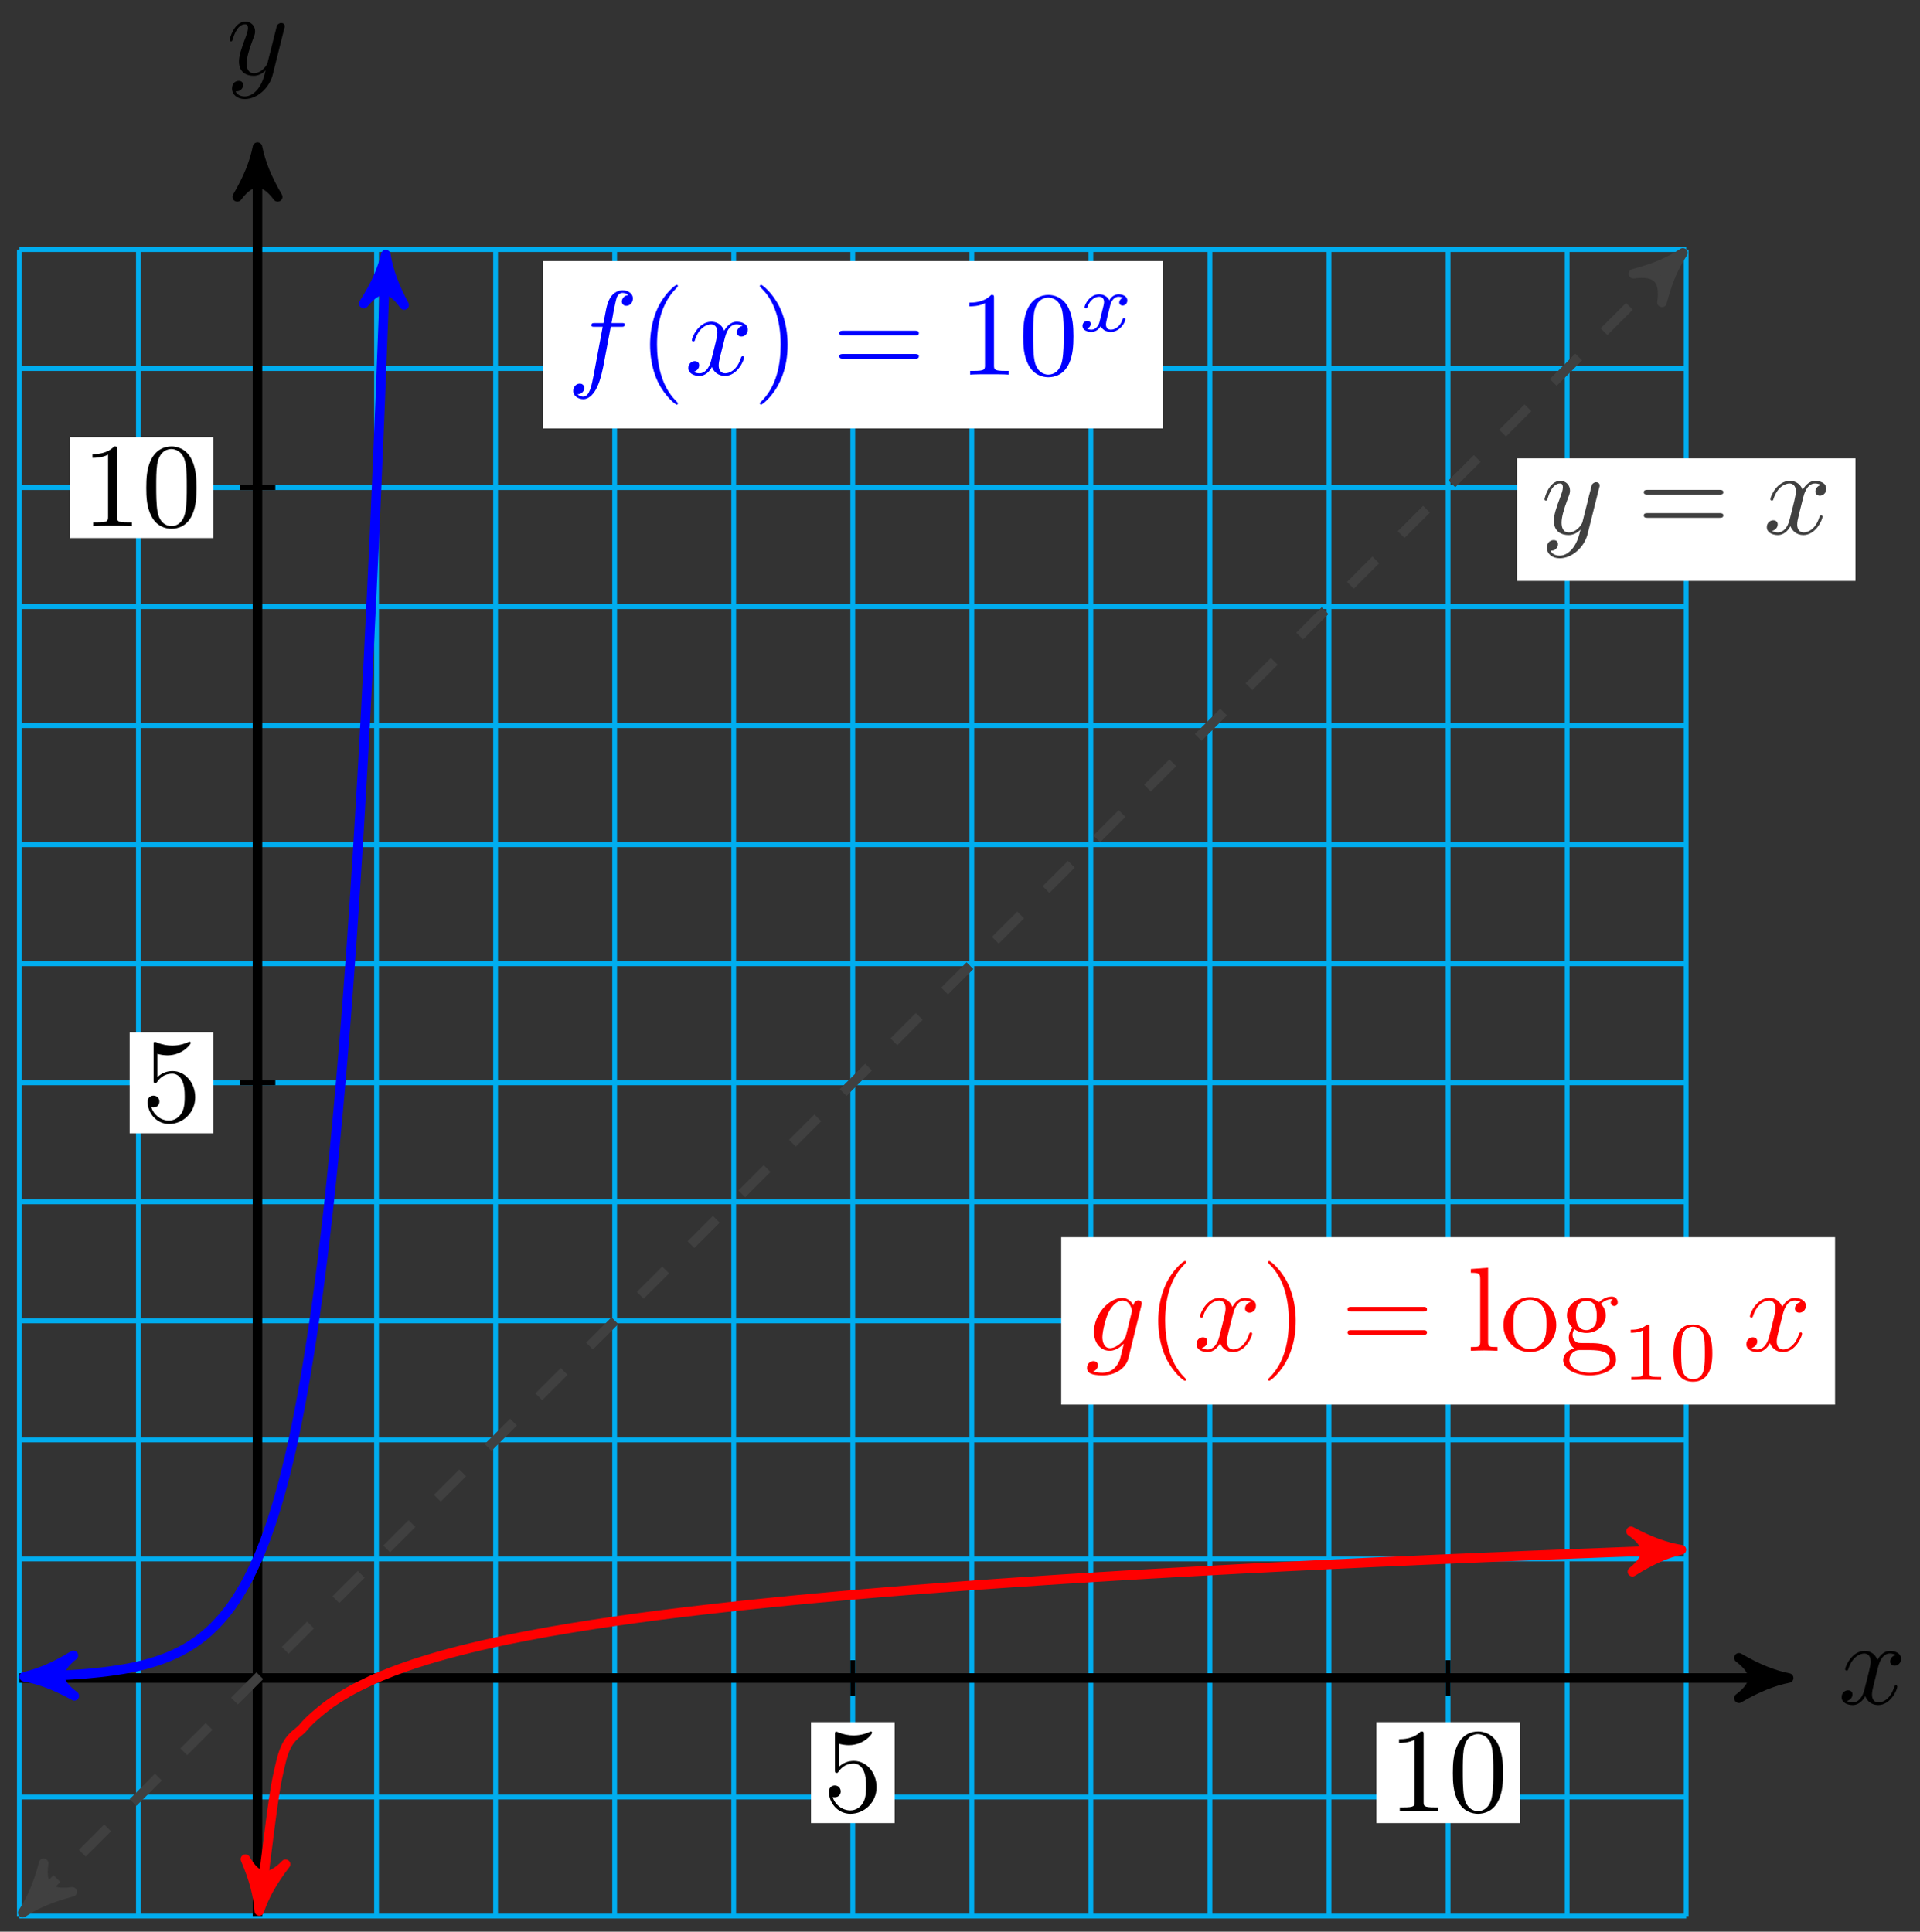 <?xml version="1.0" encoding="UTF-8"?>
<svg xmlns="http://www.w3.org/2000/svg" xmlns:xlink="http://www.w3.org/1999/xlink" width="160pt" height="161pt" viewBox="0 0 160 161" version="1.1">
<rect x="0" y="0" width="160" height="161" fill="#333333" stroke="none"/>
<defs>
<g>
<symbol overflow="visible" id="glyph0-0">
<path style="stroke:none;" d=""/>
</symbol>
<symbol overflow="visible" id="glyph0-1">
<path style="stroke:none;" d="M 3.328 -3.016 C 3.391 -3.266 3.625 -4.188 4.312 -4.188 C 4.359 -4.188 4.609 -4.188 4.812 -4.062 C 4.531 -4 4.344 -3.766 4.344 -3.516 C 4.344 -3.359 4.453 -3.172 4.719 -3.172 C 4.938 -3.172 5.25 -3.344 5.25 -3.75 C 5.25 -4.266 4.672 -4.406 4.328 -4.406 C 3.75 -4.406 3.406 -3.875 3.281 -3.656 C 3.031 -4.312 2.5 -4.406 2.203 -4.406 C 1.172 -4.406 0.594 -3.125 0.594 -2.875 C 0.594 -2.766 0.703 -2.766 0.719 -2.766 C 0.797 -2.766 0.828 -2.797 0.844 -2.875 C 1.188 -3.938 1.844 -4.188 2.188 -4.188 C 2.375 -4.188 2.719 -4.094 2.719 -3.516 C 2.719 -3.203 2.547 -2.547 2.188 -1.141 C 2.031 -0.531 1.672 -0.109 1.234 -0.109 C 1.172 -0.109 0.953 -0.109 0.734 -0.234 C 0.984 -0.297 1.203 -0.5 1.203 -0.781 C 1.203 -1.047 0.984 -1.125 0.844 -1.125 C 0.531 -1.125 0.297 -0.875 0.297 -0.547 C 0.297 -0.094 0.781 0.109 1.219 0.109 C 1.891 0.109 2.25 -0.594 2.266 -0.641 C 2.391 -0.281 2.75 0.109 3.344 0.109 C 4.375 0.109 4.938 -1.172 4.938 -1.422 C 4.938 -1.531 4.859 -1.531 4.828 -1.531 C 4.734 -1.531 4.719 -1.484 4.688 -1.422 C 4.359 -0.344 3.688 -0.109 3.375 -0.109 C 2.984 -0.109 2.828 -0.422 2.828 -0.766 C 2.828 -0.984 2.875 -1.203 2.984 -1.641 Z M 3.328 -3.016 "/>
</symbol>
<symbol overflow="visible" id="glyph0-2">
<path style="stroke:none;" d="M 4.844 -3.797 C 4.891 -3.938 4.891 -3.953 4.891 -4.031 C 4.891 -4.203 4.75 -4.297 4.594 -4.297 C 4.5 -4.297 4.344 -4.234 4.25 -4.094 C 4.234 -4.031 4.141 -3.734 4.109 -3.547 C 4.031 -3.297 3.969 -3.016 3.906 -2.75 L 3.453 -0.953 C 3.422 -0.812 2.984 -0.109 2.328 -0.109 C 1.828 -0.109 1.719 -0.547 1.719 -0.922 C 1.719 -1.375 1.891 -2 2.219 -2.875 C 2.375 -3.281 2.422 -3.391 2.422 -3.594 C 2.422 -4.031 2.109 -4.406 1.609 -4.406 C 0.656 -4.406 0.297 -2.953 0.297 -2.875 C 0.297 -2.766 0.391 -2.766 0.406 -2.766 C 0.516 -2.766 0.516 -2.797 0.562 -2.953 C 0.844 -3.891 1.234 -4.188 1.578 -4.188 C 1.656 -4.188 1.828 -4.188 1.828 -3.875 C 1.828 -3.625 1.719 -3.359 1.656 -3.172 C 1.25 -2.109 1.078 -1.547 1.078 -1.078 C 1.078 -0.188 1.703 0.109 2.297 0.109 C 2.688 0.109 3.016 -0.062 3.297 -0.344 C 3.172 0.172 3.047 0.672 2.656 1.203 C 2.391 1.531 2.016 1.828 1.562 1.828 C 1.422 1.828 0.969 1.797 0.797 1.406 C 0.953 1.406 1.094 1.406 1.219 1.281 C 1.328 1.203 1.422 1.062 1.422 0.875 C 1.422 0.562 1.156 0.531 1.062 0.531 C 0.828 0.531 0.5 0.688 0.5 1.172 C 0.5 1.672 0.938 2.047 1.562 2.047 C 2.578 2.047 3.609 1.141 3.891 0.016 Z M 4.844 -3.797 "/>
</symbol>
<symbol overflow="visible" id="glyph0-3">
<path style="stroke:none;" d="M 4.688 -3.766 C 4.703 -3.812 4.719 -3.875 4.719 -3.938 C 4.719 -4.109 4.609 -4.203 4.438 -4.203 C 4.344 -4.203 4.062 -4.141 4.031 -3.781 C 3.844 -4.141 3.5 -4.406 3.094 -4.406 C 1.969 -4.406 0.734 -3.016 0.734 -1.578 C 0.734 -0.594 1.328 0 2.047 0 C 2.641 0 3.109 -0.469 3.203 -0.578 L 3.219 -0.562 C 3.016 0.312 2.891 0.734 2.891 0.75 C 2.844 0.844 2.516 1.828 1.453 1.828 C 1.266 1.828 0.938 1.812 0.656 1.719 C 0.953 1.641 1.062 1.375 1.062 1.203 C 1.062 1.047 0.953 0.859 0.688 0.859 C 0.469 0.859 0.156 1.031 0.156 1.438 C 0.156 1.844 0.516 2.047 1.469 2.047 C 2.719 2.047 3.438 1.266 3.594 0.672 Z M 3.406 -1.281 C 3.344 -1.016 3.109 -0.766 2.891 -0.578 C 2.688 -0.406 2.375 -0.219 2.078 -0.219 C 1.578 -0.219 1.438 -0.734 1.438 -1.141 C 1.438 -1.609 1.719 -2.797 2 -3.297 C 2.266 -3.781 2.688 -4.188 3.109 -4.188 C 3.766 -4.188 3.906 -3.375 3.906 -3.328 C 3.906 -3.281 3.891 -3.219 3.875 -3.188 Z M 3.406 -1.281 "/>
</symbol>
<symbol overflow="visible" id="glyph0-4">
<path style="stroke:none;" d="M 3.656 -3.984 L 4.516 -3.984 C 4.719 -3.984 4.812 -3.984 4.812 -4.188 C 4.812 -4.297 4.719 -4.297 4.547 -4.297 L 3.719 -4.297 L 3.922 -5.438 C 3.969 -5.641 4.109 -6.344 4.172 -6.469 C 4.25 -6.656 4.422 -6.812 4.641 -6.812 C 4.672 -6.812 4.938 -6.812 5.125 -6.625 C 4.688 -6.594 4.578 -6.234 4.578 -6.094 C 4.578 -5.859 4.766 -5.734 4.953 -5.734 C 5.219 -5.734 5.5 -5.969 5.5 -6.344 C 5.5 -6.797 5.047 -7.031 4.641 -7.031 C 4.297 -7.031 3.672 -6.844 3.375 -5.859 C 3.312 -5.656 3.281 -5.547 3.047 -4.297 L 2.359 -4.297 C 2.156 -4.297 2.047 -4.297 2.047 -4.109 C 2.047 -3.984 2.141 -3.984 2.328 -3.984 L 2.984 -3.984 L 2.25 -0.047 C 2.062 0.922 1.891 1.828 1.375 1.828 C 1.328 1.828 1.094 1.828 0.891 1.641 C 1.359 1.609 1.453 1.25 1.453 1.109 C 1.453 0.875 1.266 0.75 1.078 0.75 C 0.812 0.75 0.531 0.984 0.531 1.359 C 0.531 1.797 0.969 2.047 1.375 2.047 C 1.922 2.047 2.328 1.453 2.5 1.078 C 2.828 0.453 3.047 -0.75 3.062 -0.828 Z M 3.656 -3.984 "/>
</symbol>
<symbol overflow="visible" id="glyph1-0">
<path style="stroke:none;" d=""/>
</symbol>
<symbol overflow="visible" id="glyph1-1">
<path style="stroke:none;" d="M 4.469 -2 C 4.469 -3.188 3.656 -4.188 2.578 -4.188 C 2.109 -4.188 1.672 -4.031 1.312 -3.672 L 1.312 -5.625 C 1.516 -5.562 1.844 -5.5 2.156 -5.5 C 3.391 -5.5 4.094 -6.406 4.094 -6.531 C 4.094 -6.594 4.062 -6.641 3.984 -6.641 C 3.984 -6.641 3.953 -6.641 3.906 -6.609 C 3.703 -6.516 3.219 -6.312 2.547 -6.312 C 2.156 -6.312 1.688 -6.391 1.219 -6.594 C 1.141 -6.625 1.125 -6.625 1.109 -6.625 C 1 -6.625 1 -6.547 1 -6.391 L 1 -3.438 C 1 -3.266 1 -3.188 1.141 -3.188 C 1.219 -3.188 1.234 -3.203 1.281 -3.266 C 1.391 -3.422 1.75 -3.969 2.562 -3.969 C 3.078 -3.969 3.328 -3.516 3.406 -3.328 C 3.562 -2.953 3.594 -2.578 3.594 -2.078 C 3.594 -1.719 3.594 -1.125 3.344 -0.703 C 3.109 -0.312 2.734 -0.062 2.281 -0.062 C 1.562 -0.062 0.984 -0.594 0.812 -1.172 C 0.844 -1.172 0.875 -1.156 0.984 -1.156 C 1.312 -1.156 1.484 -1.406 1.484 -1.641 C 1.484 -1.891 1.312 -2.141 0.984 -2.141 C 0.844 -2.141 0.5 -2.062 0.5 -1.609 C 0.5 -0.75 1.188 0.219 2.297 0.219 C 3.453 0.219 4.469 -0.734 4.469 -2 Z M 4.469 -2 "/>
</symbol>
<symbol overflow="visible" id="glyph1-2">
<path style="stroke:none;" d="M 2.938 -6.375 C 2.938 -6.625 2.938 -6.641 2.703 -6.641 C 2.078 -6 1.203 -6 0.891 -6 L 0.891 -5.688 C 1.094 -5.688 1.672 -5.688 2.188 -5.953 L 2.188 -0.781 C 2.188 -0.422 2.156 -0.312 1.266 -0.312 L 0.953 -0.312 L 0.953 0 C 1.297 -0.031 2.156 -0.031 2.562 -0.031 C 2.953 -0.031 3.828 -0.031 4.172 0 L 4.172 -0.312 L 3.859 -0.312 C 2.953 -0.312 2.938 -0.422 2.938 -0.781 Z M 2.938 -6.375 "/>
</symbol>
<symbol overflow="visible" id="glyph1-3">
<path style="stroke:none;" d="M 4.578 -3.188 C 4.578 -3.984 4.531 -4.781 4.188 -5.516 C 3.734 -6.484 2.906 -6.641 2.5 -6.641 C 1.891 -6.641 1.172 -6.375 0.75 -5.453 C 0.438 -4.766 0.391 -3.984 0.391 -3.188 C 0.391 -2.438 0.422 -1.547 0.844 -0.781 C 1.266 0.016 2 0.219 2.484 0.219 C 3.016 0.219 3.781 0.016 4.219 -0.938 C 4.531 -1.625 4.578 -2.406 4.578 -3.188 Z M 2.484 0 C 2.094 0 1.5 -0.25 1.328 -1.203 C 1.219 -1.797 1.219 -2.719 1.219 -3.312 C 1.219 -3.953 1.219 -4.609 1.297 -5.141 C 1.484 -6.328 2.234 -6.422 2.484 -6.422 C 2.812 -6.422 3.469 -6.234 3.656 -5.25 C 3.766 -4.688 3.766 -3.938 3.766 -3.312 C 3.766 -2.562 3.766 -1.891 3.656 -1.25 C 3.5 -0.297 2.938 0 2.484 0 Z M 2.484 0 "/>
</symbol>
<symbol overflow="visible" id="glyph1-4">
<path style="stroke:none;" d="M 6.844 -3.266 C 7 -3.266 7.188 -3.266 7.188 -3.453 C 7.188 -3.656 7 -3.656 6.859 -3.656 L 0.891 -3.656 C 0.75 -3.656 0.562 -3.656 0.562 -3.453 C 0.562 -3.266 0.75 -3.266 0.891 -3.266 Z M 6.859 -1.328 C 7 -1.328 7.188 -1.328 7.188 -1.531 C 7.188 -1.719 7 -1.719 6.844 -1.719 L 0.891 -1.719 C 0.75 -1.719 0.562 -1.719 0.562 -1.531 C 0.562 -1.328 0.75 -1.328 0.891 -1.328 Z M 6.859 -1.328 "/>
</symbol>
<symbol overflow="visible" id="glyph1-5">
<path style="stroke:none;" d="M 3.297 2.391 C 3.297 2.359 3.297 2.344 3.125 2.172 C 1.891 0.922 1.562 -0.969 1.562 -2.5 C 1.562 -4.234 1.938 -5.969 3.172 -7.203 C 3.297 -7.328 3.297 -7.344 3.297 -7.375 C 3.297 -7.453 3.266 -7.484 3.203 -7.484 C 3.094 -7.484 2.203 -6.797 1.609 -5.531 C 1.109 -4.438 0.984 -3.328 0.984 -2.5 C 0.984 -1.719 1.094 -0.516 1.641 0.625 C 2.25 1.844 3.094 2.5 3.203 2.5 C 3.266 2.5 3.297 2.469 3.297 2.391 Z M 3.297 2.391 "/>
</symbol>
<symbol overflow="visible" id="glyph1-6">
<path style="stroke:none;" d="M 2.875 -2.5 C 2.875 -3.266 2.766 -4.469 2.219 -5.609 C 1.625 -6.828 0.766 -7.484 0.672 -7.484 C 0.609 -7.484 0.562 -7.438 0.562 -7.375 C 0.562 -7.344 0.562 -7.328 0.75 -7.141 C 1.734 -6.156 2.297 -4.578 2.297 -2.5 C 2.297 -0.781 1.938 0.969 0.703 2.219 C 0.562 2.344 0.562 2.359 0.562 2.391 C 0.562 2.453 0.609 2.5 0.672 2.5 C 0.766 2.5 1.672 1.812 2.25 0.547 C 2.766 -0.547 2.875 -1.656 2.875 -2.5 Z M 2.875 -2.5 "/>
</symbol>
<symbol overflow="visible" id="glyph1-7">
<path style="stroke:none;" d="M 1.766 -6.922 L 0.328 -6.812 L 0.328 -6.5 C 1.031 -6.5 1.109 -6.438 1.109 -5.938 L 1.109 -0.75 C 1.109 -0.312 1 -0.312 0.328 -0.312 L 0.328 0 C 0.656 -0.016 1.188 -0.031 1.438 -0.031 C 1.688 -0.031 2.172 -0.016 2.547 0 L 2.547 -0.312 C 1.875 -0.312 1.766 -0.312 1.766 -0.75 Z M 1.766 -6.922 "/>
</symbol>
<symbol overflow="visible" id="glyph1-8">
<path style="stroke:none;" d="M 4.688 -2.141 C 4.688 -3.406 3.703 -4.469 2.5 -4.469 C 1.25 -4.469 0.281 -3.375 0.281 -2.141 C 0.281 -0.844 1.312 0.109 2.484 0.109 C 3.688 0.109 4.688 -0.875 4.688 -2.141 Z M 2.5 -0.141 C 2.062 -0.141 1.625 -0.344 1.359 -0.812 C 1.109 -1.25 1.109 -1.859 1.109 -2.219 C 1.109 -2.609 1.109 -3.141 1.344 -3.578 C 1.609 -4.031 2.078 -4.25 2.484 -4.25 C 2.922 -4.25 3.344 -4.031 3.609 -3.594 C 3.875 -3.172 3.875 -2.594 3.875 -2.219 C 3.875 -1.859 3.875 -1.312 3.656 -0.875 C 3.422 -0.422 2.984 -0.141 2.5 -0.141 Z M 2.5 -0.141 "/>
</symbol>
<symbol overflow="visible" id="glyph1-9">
<path style="stroke:none;" d="M 2.219 -1.719 C 1.344 -1.719 1.344 -2.719 1.344 -2.938 C 1.344 -3.203 1.359 -3.531 1.5 -3.781 C 1.578 -3.891 1.812 -4.172 2.219 -4.172 C 3.078 -4.172 3.078 -3.188 3.078 -2.953 C 3.078 -2.688 3.078 -2.359 2.922 -2.109 C 2.844 -2 2.609 -1.719 2.219 -1.719 Z M 1.062 -1.328 C 1.062 -1.359 1.062 -1.594 1.219 -1.797 C 1.609 -1.516 2.031 -1.484 2.219 -1.484 C 3.141 -1.484 3.828 -2.172 3.828 -2.938 C 3.828 -3.312 3.672 -3.672 3.422 -3.906 C 3.781 -4.25 4.141 -4.297 4.312 -4.297 C 4.344 -4.297 4.391 -4.297 4.422 -4.281 C 4.312 -4.25 4.25 -4.141 4.25 -4.016 C 4.25 -3.844 4.391 -3.734 4.547 -3.734 C 4.641 -3.734 4.828 -3.797 4.828 -4.031 C 4.828 -4.203 4.719 -4.516 4.328 -4.516 C 4.125 -4.516 3.688 -4.453 3.266 -4.047 C 2.844 -4.375 2.438 -4.406 2.219 -4.406 C 1.281 -4.406 0.594 -3.719 0.594 -2.953 C 0.594 -2.516 0.812 -2.141 1.062 -1.922 C 0.938 -1.781 0.75 -1.453 0.75 -1.094 C 0.75 -0.781 0.891 -0.406 1.203 -0.203 C 0.594 -0.047 0.281 0.391 0.281 0.781 C 0.281 1.5 1.266 2.047 2.484 2.047 C 3.656 2.047 4.688 1.547 4.688 0.766 C 4.688 0.422 4.562 -0.094 4.047 -0.375 C 3.516 -0.641 2.938 -0.641 2.328 -0.641 C 2.078 -0.641 1.656 -0.641 1.578 -0.656 C 1.266 -0.703 1.062 -1 1.062 -1.328 Z M 2.5 1.828 C 1.484 1.828 0.797 1.312 0.797 0.781 C 0.797 0.328 1.172 -0.047 1.609 -0.062 L 2.203 -0.062 C 3.062 -0.062 4.172 -0.062 4.172 0.781 C 4.172 1.328 3.469 1.828 2.5 1.828 Z M 2.5 1.828 "/>
</symbol>
<symbol overflow="visible" id="glyph2-0">
<path style="stroke:none;" d=""/>
</symbol>
<symbol overflow="visible" id="glyph2-1">
<path style="stroke:none;" d="M 2.328 -4.438 C 2.328 -4.625 2.328 -4.625 2.125 -4.625 C 1.672 -4.188 1.047 -4.188 0.766 -4.188 L 0.766 -3.938 C 0.922 -3.938 1.391 -3.938 1.766 -4.125 L 1.766 -0.578 C 1.766 -0.344 1.766 -0.25 1.078 -0.25 L 0.812 -0.25 L 0.812 0 C 0.938 0 1.797 -0.031 2.047 -0.031 C 2.266 -0.031 3.141 0 3.297 0 L 3.297 -0.25 L 3.031 -0.25 C 2.328 -0.25 2.328 -0.344 2.328 -0.578 Z M 2.328 -4.438 "/>
</symbol>
<symbol overflow="visible" id="glyph2-2">
<path style="stroke:none;" d="M 3.594 -2.219 C 3.594 -2.984 3.5 -3.547 3.188 -4.031 C 2.969 -4.344 2.531 -4.625 1.984 -4.625 C 0.359 -4.625 0.359 -2.719 0.359 -2.219 C 0.359 -1.719 0.359 0.141 1.984 0.141 C 3.594 0.141 3.594 -1.719 3.594 -2.219 Z M 1.984 -0.062 C 1.656 -0.062 1.234 -0.25 1.094 -0.812 C 1 -1.219 1 -1.797 1 -2.312 C 1 -2.828 1 -3.359 1.094 -3.734 C 1.25 -4.281 1.688 -4.438 1.984 -4.438 C 2.359 -4.438 2.719 -4.203 2.844 -3.797 C 2.953 -3.422 2.969 -2.922 2.969 -2.312 C 2.969 -1.797 2.969 -1.281 2.875 -0.844 C 2.734 -0.203 2.266 -0.062 1.984 -0.062 Z M 1.984 -0.062 "/>
</symbol>
<symbol overflow="visible" id="glyph3-0">
<path style="stroke:none;" d=""/>
</symbol>
<symbol overflow="visible" id="glyph3-1">
<path style="stroke:none;" d="M 1.734 -0.734 C 1.672 -0.5 1.438 -0.125 1.078 -0.125 C 1.062 -0.125 0.844 -0.125 0.703 -0.219 C 0.984 -0.312 1.016 -0.562 1.016 -0.609 C 1.016 -0.766 0.891 -0.859 0.734 -0.859 C 0.531 -0.859 0.328 -0.703 0.328 -0.438 C 0.328 -0.094 0.719 0.062 1.062 0.062 C 1.391 0.062 1.672 -0.125 1.844 -0.422 C 2.016 -0.062 2.391 0.062 2.672 0.062 C 3.484 0.062 3.906 -0.797 3.906 -1 C 3.906 -1.094 3.812 -1.094 3.797 -1.094 C 3.688 -1.094 3.688 -1.047 3.656 -0.969 C 3.516 -0.484 3.094 -0.125 2.703 -0.125 C 2.422 -0.125 2.281 -0.312 2.281 -0.578 C 2.281 -0.766 2.453 -1.391 2.641 -2.172 C 2.781 -2.703 3.094 -2.875 3.328 -2.875 C 3.344 -2.875 3.547 -2.875 3.703 -2.781 C 3.484 -2.719 3.391 -2.516 3.391 -2.391 C 3.391 -2.25 3.516 -2.141 3.672 -2.141 C 3.828 -2.141 4.062 -2.266 4.062 -2.562 C 4.062 -2.953 3.609 -3.078 3.344 -3.078 C 2.984 -3.078 2.703 -2.844 2.562 -2.578 C 2.438 -2.859 2.109 -3.078 1.719 -3.078 C 0.938 -3.078 0.5 -2.219 0.5 -2 C 0.5 -1.922 0.594 -1.922 0.609 -1.922 C 0.703 -1.922 0.703 -1.938 0.75 -2.031 C 0.922 -2.578 1.359 -2.875 1.703 -2.875 C 1.938 -2.875 2.125 -2.75 2.125 -2.422 C 2.125 -2.281 2.031 -1.938 1.969 -1.688 Z M 1.734 -0.734 "/>
</symbol>
</g>
</defs>
<g id="surface1">
<path style="fill:none;stroke-width:0.399;stroke-linecap:butt;stroke-linejoin:miter;stroke:rgb(0%,67.839%,93.729%);stroke-opacity:1;stroke-miterlimit:10;" d="M -19.843 -19.842 L 119.06 -19.842 M -19.843 -9.92 L 119.06 -9.92 M -19.843 0.001 L 119.06 0.001 M -19.843 9.923 L 119.06 9.923 M -19.843 19.844 L 119.06 19.844 M -19.843 29.766 L 119.06 29.766 M -19.843 39.688 L 119.06 39.688 M -19.843 49.609 L 119.06 49.609 M -19.843 59.531 L 119.06 59.531 M -19.843 69.452 L 119.06 69.452 M -19.843 79.374 L 119.06 79.374 M -19.843 89.296 L 119.06 89.296 M -19.843 99.217 L 119.06 99.217 M -19.843 109.139 L 119.06 109.139 M -19.843 119.056 L 119.06 119.056 M -19.843 -19.842 L -19.843 119.06 M -9.922 -19.842 L -9.922 119.06 M -0 -19.842 L -0 119.06 M 9.921 -19.842 L 9.921 119.06 M 19.842 -19.842 L 19.842 119.06 M 29.764 -19.842 L 29.764 119.06 M 39.685 -19.842 L 39.685 119.06 M 49.607 -19.842 L 49.607 119.06 M 59.528 -19.842 L 59.528 119.06 M 69.449 -19.842 L 69.449 119.06 M 79.371 -19.842 L 79.371 119.06 M 89.292 -19.842 L 89.292 119.06 M 99.217 -19.842 L 99.217 119.06 M 109.139 -19.842 L 109.139 119.06 M 119.056 -19.842 L 119.056 119.06 " transform="matrix(1,0,0,-1,21.457,139.857)"/>
<path style="fill:none;stroke-width:0.797;stroke-linecap:butt;stroke-linejoin:miter;stroke:rgb(0%,0%,0%);stroke-opacity:1;stroke-miterlimit:10;" d="M -19.843 0.001 L 126.552 0.001 " transform="matrix(1,0,0,-1,21.457,139.857)"/>
<path style="fill-rule:nonzero;fill:rgb(0%,0%,0%);fill-opacity:1;stroke-width:0.797;stroke-linecap:butt;stroke-linejoin:round;stroke:rgb(0%,0%,0%);stroke-opacity:1;stroke-miterlimit:10;" d="M 1.038 0.001 C -0.259 0.259 -1.556 0.779 -3.107 1.685 C -1.556 0.517 -1.556 -0.518 -3.107 -1.682 C -1.556 -0.776 -0.259 -0.26 1.038 0.001 Z M 1.038 0.001 " transform="matrix(1,0,0,-1,148.017,139.857)"/>
<g style="fill:rgb(0%,0%,0%);fill-opacity:1;">
  <use xlink:href="#glyph0-1" x="153.171" y="142.002"/>
</g>
<path style="fill:none;stroke-width:0.797;stroke-linecap:butt;stroke-linejoin:miter;stroke:rgb(0%,0%,0%);stroke-opacity:1;stroke-miterlimit:10;" d="M -0 -19.842 L -0 126.552 " transform="matrix(1,0,0,-1,21.457,139.857)"/>
<path style="fill-rule:nonzero;fill:rgb(0%,0%,0%);fill-opacity:1;stroke-width:0.797;stroke-linecap:butt;stroke-linejoin:round;stroke:rgb(0%,0%,0%);stroke-opacity:1;stroke-miterlimit:10;" d="M 1.038 0 C -0.259 0.258 -1.556 0.778 -3.107 1.684 C -1.556 0.52 -1.556 -0.519 -3.107 -1.683 C -1.556 -0.777 -0.259 -0.258 1.038 0 Z M 1.038 0 " transform="matrix(0,-1,-1,0,21.457,13.3)"/>
<g style="fill:rgb(0%,0%,0%);fill-opacity:1;">
  <use xlink:href="#glyph0-2" x="18.836" y="6.209"/>
</g>
<path style="fill:none;stroke-width:0.399;stroke-linecap:butt;stroke-linejoin:miter;stroke:rgb(0%,0%,0%);stroke-opacity:1;stroke-miterlimit:10;" d="M 49.607 1.49 L 49.607 -1.487 " transform="matrix(1,0,0,-1,21.457,139.857)"/>
<path style=" stroke:none;fill-rule:nonzero;fill:rgb(100%,100%,100%);fill-opacity:1;" d="M 67.582 151.949 L 74.555 151.949 L 74.555 143.535 L 67.582 143.535 Z M 67.582 151.949 "/>
<g style="fill:rgb(0%,0%,0%);fill-opacity:1;">
  <use xlink:href="#glyph1-1" x="68.577" y="150.954"/>
</g>
<path style="fill:none;stroke-width:0.399;stroke-linecap:butt;stroke-linejoin:miter;stroke:rgb(0%,0%,0%);stroke-opacity:1;stroke-miterlimit:10;" d="M 1.488 49.609 L -1.488 49.609 " transform="matrix(1,0,0,-1,21.457,139.857)"/>
<path style=" stroke:none;fill-rule:nonzero;fill:rgb(100%,100%,100%);fill-opacity:1;" d="M 10.805 94.453 L 17.777 94.453 L 17.777 86.039 L 10.805 86.039 Z M 10.805 94.453 "/>
<g style="fill:rgb(0%,0%,0%);fill-opacity:1;">
  <use xlink:href="#glyph1-1" x="11.799" y="93.457"/>
</g>
<path style="fill:none;stroke-width:0.399;stroke-linecap:butt;stroke-linejoin:miter;stroke:rgb(0%,0%,0%);stroke-opacity:1;stroke-miterlimit:10;" d="M 99.217 1.49 L 99.217 -1.487 " transform="matrix(1,0,0,-1,21.457,139.857)"/>
<path style=" stroke:none;fill-rule:nonzero;fill:rgb(100%,100%,100%);fill-opacity:1;" d="M 114.699 151.949 L 126.656 151.949 L 126.656 143.535 L 114.699 143.535 Z M 114.699 151.949 "/>
<g style="fill:rgb(0%,0%,0%);fill-opacity:1;">
  <use xlink:href="#glyph1-2" x="115.696" y="150.954"/>
  <use xlink:href="#glyph1-3" x="120.678" y="150.954"/>
</g>
<path style="fill:none;stroke-width:0.399;stroke-linecap:butt;stroke-linejoin:miter;stroke:rgb(0%,0%,0%);stroke-opacity:1;stroke-miterlimit:10;" d="M 1.488 99.217 L -1.488 99.217 " transform="matrix(1,0,0,-1,21.457,139.857)"/>
<path style=" stroke:none;fill-rule:nonzero;fill:rgb(100%,100%,100%);fill-opacity:1;" d="M 5.82 44.844 L 17.777 44.844 L 17.777 36.434 L 5.82 36.434 Z M 5.82 44.844 "/>
<g style="fill:rgb(0%,0%,0%);fill-opacity:1;">
  <use xlink:href="#glyph1-2" x="6.818" y="43.849"/>
  <use xlink:href="#glyph1-3" x="11.799" y="43.849"/>
</g>
<path style="fill:none;stroke-width:0.797;stroke-linecap:butt;stroke-linejoin:miter;stroke:rgb(25%,25%,25%);stroke-opacity:1;stroke-dasharray:2.989,2.989;stroke-miterlimit:10;" d="M -18.827 -18.83 L 118.045 118.045 " transform="matrix(1,0,0,-1,21.457,139.857)"/>
<path style="fill-rule:nonzero;fill:rgb(25%,25%,25%);fill-opacity:1;stroke-width:0.797;stroke-linecap:butt;stroke-linejoin:round;stroke:rgb(25%,25%,25%);stroke-opacity:1;stroke-miterlimit:10;" d="M 1.036 -0.001 C -0.257 0.259 -1.555 0.778 -3.107 1.684 C -1.555 0.518 -1.552 -0.517 -3.11 -1.683 C -1.552 -0.777 -0.259 -0.258 1.036 -0.001 Z M 1.036 -0.001 " transform="matrix(-0.707,0.707,0.707,0.707,2.628,158.686)"/>
<path style="fill-rule:nonzero;fill:rgb(25%,25%,25%);fill-opacity:1;stroke-width:0.797;stroke-linecap:butt;stroke-linejoin:round;stroke:rgb(25%,25%,25%);stroke-opacity:1;stroke-miterlimit:10;" d="M 1.034 0 C -0.259 0.26 -1.554 0.776 -3.11 1.685 C -1.554 0.517 -1.554 -0.516 -3.11 -1.685 C -1.554 -0.776 -0.259 -0.26 1.034 0 Z M 1.034 0 " transform="matrix(0.707,-0.707,-0.707,-0.707,139.507,21.809)"/>
<path style=" stroke:none;fill-rule:nonzero;fill:rgb(100%,100%,100%);fill-opacity:1;" d="M 126.418 48.414 L 154.625 48.414 L 154.625 38.203 L 126.418 38.203 Z M 126.418 48.414 "/>
<g style="fill:rgb(25%,25%,25%);fill-opacity:1;">
  <use xlink:href="#glyph0-2" x="128.412" y="44.484"/>
</g>
<g style="fill:rgb(25%,25%,25%);fill-opacity:1;">
  <use xlink:href="#glyph1-4" x="136.421" y="44.484"/>
</g>
<g style="fill:rgb(25%,25%,25%);fill-opacity:1;">
  <use xlink:href="#glyph0-1" x="146.938" y="44.484"/>
</g>
<path style="fill:none;stroke-width:0.797;stroke-linecap:butt;stroke-linejoin:miter;stroke:rgb(100%,0%,0%);stroke-opacity:1;stroke-miterlimit:10;" d="M 0.277 -18.389 C 1.441 -9.166 1.441 -9.166 1.957 -6.987 C 2.472 -4.807 3.3 -4.752 3.816 -4.116 C 4.332 -3.483 5.16 -2.815 5.675 -2.409 C 6.191 -1.999 7.019 -1.487 7.534 -1.186 C 8.05 -0.885 8.878 -0.475 9.394 -0.237 C 9.909 0.005 10.734 0.341 11.249 0.54 C 11.765 0.74 12.593 1.029 13.108 1.201 C 13.624 1.372 14.452 1.622 14.968 1.771 C 15.483 1.919 16.311 2.142 16.827 2.275 C 17.343 2.408 18.171 2.607 18.686 2.728 C 19.202 2.845 20.03 3.029 20.546 3.138 C 21.061 3.243 21.885 3.411 22.401 3.509 C 22.917 3.607 23.745 3.759 24.26 3.853 C 24.776 3.943 25.604 4.087 26.119 4.169 C 26.635 4.255 27.463 4.388 27.979 4.466 C 28.494 4.548 29.322 4.669 29.838 4.743 C 30.354 4.818 31.182 4.935 31.697 5.005 C 32.213 5.075 33.037 5.185 33.553 5.251 C 34.068 5.318 34.896 5.419 35.412 5.482 C 35.928 5.544 36.756 5.642 37.271 5.7 C 37.787 5.763 38.615 5.857 39.131 5.911 C 39.646 5.97 40.474 6.06 40.99 6.111 C 41.505 6.165 42.334 6.251 42.849 6.302 C 43.365 6.357 44.189 6.435 44.705 6.486 C 45.22 6.536 46.048 6.614 46.564 6.661 C 47.079 6.708 47.907 6.786 48.423 6.829 C 48.939 6.876 49.767 6.95 50.282 6.993 C 50.798 7.036 51.626 7.107 52.142 7.15 C 52.657 7.193 53.485 7.259 54.001 7.302 C 54.517 7.341 55.341 7.407 55.856 7.446 C 56.372 7.485 57.2 7.548 57.716 7.587 C 58.231 7.626 59.059 7.685 59.575 7.724 C 60.09 7.759 60.919 7.821 61.434 7.857 C 61.95 7.892 62.778 7.95 63.293 7.985 C 63.809 8.021 64.637 8.075 65.153 8.11 C 65.668 8.142 66.492 8.196 67.008 8.232 C 67.524 8.263 68.352 8.317 68.867 8.349 C 69.383 8.38 70.211 8.431 70.727 8.462 C 71.242 8.493 72.07 8.544 72.586 8.575 C 73.102 8.607 73.93 8.653 74.445 8.685 C 74.961 8.712 75.789 8.759 76.304 8.79 C 76.82 8.817 77.644 8.864 78.16 8.892 C 78.675 8.923 79.504 8.966 80.019 8.993 C 80.535 9.025 81.363 9.067 81.878 9.095 C 82.394 9.122 83.222 9.165 83.738 9.189 C 84.253 9.216 85.081 9.259 85.597 9.286 C 86.113 9.31 86.941 9.353 87.456 9.376 C 87.972 9.403 88.796 9.442 89.312 9.47 C 89.827 9.493 90.655 9.532 91.171 9.556 C 91.687 9.583 92.515 9.618 93.03 9.646 C 93.546 9.669 94.374 9.704 94.889 9.728 C 95.405 9.751 96.233 9.79 96.749 9.814 C 97.264 9.837 98.092 9.872 98.608 9.896 C 99.124 9.919 99.948 9.954 100.463 9.974 C 100.979 9.997 101.807 10.032 102.323 10.056 C 102.838 10.075 103.666 10.11 104.182 10.13 C 104.698 10.153 105.526 10.189 106.041 10.208 C 106.557 10.228 107.385 10.263 107.901 10.282 C 108.416 10.302 109.244 10.337 109.76 10.356 C 110.275 10.376 111.1 10.407 111.615 10.427 C 112.131 10.45 112.959 10.481 113.475 10.501 C 113.99 10.521 114.818 10.552 115.334 10.571 C 115.849 10.591 116.677 10.618 117.193 10.638 C 117.709 10.657 119.052 10.708 117.619 10.653 " transform="matrix(1,0,0,-1,21.457,139.857)"/>
<path style="fill-rule:nonzero;fill:rgb(100%,0%,0%);fill-opacity:1;stroke-width:0.797;stroke-linecap:butt;stroke-linejoin:round;stroke:rgb(100%,0%,0%);stroke-opacity:1;stroke-miterlimit:10;" d="M 1.035 -0.001 C -0.258 0.257 -1.556 0.779 -3.107 1.685 C -1.555 0.519 -1.554 -0.516 -3.108 -1.685 C -1.553 -0.776 -0.26 -0.259 1.035 -0.001 Z M 1.035 -0.001 " transform="matrix(-0.125,0.992,0.992,0.125,21.736,158.247)"/>
<path style="fill-rule:nonzero;fill:rgb(100%,0%,0%);fill-opacity:1;stroke-width:0.797;stroke-linecap:butt;stroke-linejoin:round;stroke:rgb(100%,0%,0%);stroke-opacity:1;stroke-miterlimit:10;" d="M 1.037 0 C -0.259 0.258 -1.554 0.778 -3.108 1.683 C -1.555 0.517 -1.554 -0.519 -3.109 -1.683 C -1.555 -0.777 -0.258 -0.258 1.037 0 Z M 1.037 0 " transform="matrix(0.999,-0.036,-0.036,-0.999,139.081,129.202)"/>
<path style="fill:none;stroke-width:0.797;stroke-linecap:butt;stroke-linejoin:miter;stroke:rgb(0%,0%,100%);stroke-opacity:1;stroke-miterlimit:10;" d="M -18.41 0.13 C -19.499 0.107 -19.499 0.107 -19.367 0.111 C -19.234 0.115 -19.023 0.119 -18.89 0.122 C -18.757 0.126 -18.542 0.134 -18.41 0.138 C -18.277 0.142 -18.066 0.15 -17.933 0.154 C -17.8 0.158 -17.589 0.165 -17.456 0.173 C -17.324 0.177 -17.113 0.185 -16.98 0.193 C -16.847 0.197 -16.632 0.208 -16.503 0.216 C -16.371 0.22 -16.156 0.232 -16.023 0.24 C -15.89 0.247 -15.679 0.259 -15.546 0.267 C -15.414 0.279 -15.203 0.29 -15.07 0.298 C -14.937 0.31 -14.726 0.326 -14.593 0.333 C -14.461 0.345 -14.246 0.361 -14.117 0.372 C -13.984 0.384 -13.769 0.408 -13.636 0.419 C -13.504 0.431 -13.293 0.454 -13.16 0.466 C -13.027 0.482 -12.816 0.505 -12.683 0.521 C -12.55 0.536 -12.34 0.564 -12.207 0.583 C -12.074 0.603 -11.859 0.63 -11.73 0.654 C -11.597 0.673 -11.383 0.704 -11.25 0.728 C -11.117 0.751 -10.906 0.79 -10.773 0.814 C -10.64 0.837 -10.429 0.88 -10.297 0.908 C -10.164 0.939 -9.953 0.986 -9.82 1.017 C -9.687 1.048 -9.472 1.099 -9.344 1.134 C -9.211 1.169 -8.996 1.228 -8.863 1.267 C -8.73 1.306 -8.519 1.372 -8.387 1.415 C -8.254 1.458 -8.043 1.533 -7.91 1.583 C -7.777 1.63 -7.566 1.712 -7.434 1.767 C -7.301 1.822 -7.086 1.915 -6.957 1.974 C -6.824 2.036 -6.609 2.138 -6.477 2.204 C -6.344 2.275 -6.133 2.388 -6 2.466 C -5.867 2.54 -5.656 2.669 -5.523 2.755 C -5.391 2.837 -5.18 2.982 -5.047 3.075 C -4.914 3.169 -4.699 3.329 -4.566 3.435 C -4.438 3.544 -4.223 3.72 -4.09 3.841 C -3.957 3.958 -3.746 4.157 -3.613 4.29 C -3.481 4.423 -3.27 4.646 -3.137 4.794 C -3.004 4.939 -2.793 5.189 -2.66 5.353 C -2.528 5.521 -2.313 5.798 -2.18 5.982 C -2.051 6.165 -1.836 6.478 -1.703 6.681 C -1.571 6.888 -1.36 7.235 -1.227 7.466 C -1.094 7.696 -0.883 8.083 -0.75 8.341 C -0.617 8.595 -0.407 9.028 -0.274 9.317 C -0.141 9.603 0.074 10.083 0.207 10.403 C 0.336 10.724 0.55 11.267 0.683 11.622 C 0.816 11.981 1.027 12.587 1.16 12.985 C 1.293 13.384 1.504 14.06 1.636 14.505 C 1.769 14.954 1.98 15.708 2.113 16.204 C 2.246 16.704 2.461 17.548 2.593 18.102 C 2.722 18.661 2.937 19.602 3.07 20.223 C 3.203 20.848 3.414 21.899 3.546 22.594 C 3.679 23.29 3.89 24.462 4.023 25.239 C 4.156 26.02 4.367 27.329 4.499 28.2 C 4.632 29.067 4.847 30.532 4.98 31.5 C 5.109 32.469 5.324 34.106 5.456 35.192 C 5.589 36.274 5.8 38.102 5.933 39.313 C 6.066 40.524 6.277 42.566 6.41 43.918 C 6.542 45.273 6.753 47.555 6.886 49.066 C 7.019 50.574 7.234 53.125 7.367 54.812 C 7.499 56.5 7.71 59.347 7.843 61.234 C 7.976 63.121 8.187 66.3 8.32 68.406 C 8.452 70.515 8.663 74.066 8.796 76.421 C 8.929 78.776 9.144 82.745 9.273 85.374 C 9.405 88.003 9.62 92.436 9.753 95.373 C 9.886 98.311 10.097 103.268 10.23 106.549 C 10.362 109.83 10.706 119.029 10.652 117.595 " transform="matrix(1,0,0,-1,21.457,139.857)"/>
<path style="fill-rule:nonzero;fill:rgb(0%,0%,100%);fill-opacity:1;stroke-width:0.797;stroke-linecap:butt;stroke-linejoin:round;stroke:rgb(0%,0%,100%);stroke-opacity:1;stroke-miterlimit:10;" d="M 1.036 0.001 C -0.259 0.26 -1.553 0.777 -3.108 1.683 C -1.555 0.519 -1.554 -0.516 -3.108 -1.685 C -1.556 -0.778 -0.259 -0.259 1.036 0.001 Z M 1.036 0.001 " transform="matrix(-1,0.022,0.022,1,3.047,139.726)"/>
<path style="fill-rule:nonzero;fill:rgb(0%,0%,100%);fill-opacity:1;stroke-width:0.797;stroke-linecap:butt;stroke-linejoin:round;stroke:rgb(0%,0%,100%);stroke-opacity:1;stroke-miterlimit:10;" d="M 1.037 0.001 C -0.259 0.257 -1.553 0.776 -3.107 1.683 C -1.555 0.517 -1.555 -0.518 -3.106 -1.683 C -1.553 -0.776 -0.259 -0.259 1.037 0.001 Z M 1.037 0.001 " transform="matrix(0.037,-0.999,-0.999,-0.037,32.11,22.259)"/>
<path style=" stroke:none;fill-rule:nonzero;fill:rgb(100%,100%,100%);fill-opacity:1;" d="M 88.434 117.066 L 152.922 117.066 L 152.922 103.117 L 88.434 103.117 Z M 88.434 117.066 "/>
<g style="fill:rgb(100%,0%,0%);fill-opacity:1;">
  <use xlink:href="#glyph0-3" x="90.427" y="112.582"/>
</g>
<g style="fill:rgb(100%,0%,0%);fill-opacity:1;">
  <use xlink:href="#glyph1-5" x="95.536" y="112.582"/>
</g>
<g style="fill:rgb(100%,0%,0%);fill-opacity:1;">
  <use xlink:href="#glyph0-1" x="99.41" y="112.582"/>
</g>
<g style="fill:rgb(100%,0%,0%);fill-opacity:1;">
  <use xlink:href="#glyph1-6" x="105.105" y="112.582"/>
</g>
<g style="fill:rgb(100%,0%,0%);fill-opacity:1;">
  <use xlink:href="#glyph1-4" x="111.73" y="112.582"/>
</g>
<g style="fill:rgb(100%,0%,0%);fill-opacity:1;">
  <use xlink:href="#glyph1-7" x="122.241" y="112.582"/>
  <use xlink:href="#glyph1-8" x="125.001" y="112.582"/>
  <use xlink:href="#glyph1-9" x="129.982" y="112.582"/>
</g>
<g style="fill:rgb(100%,0%,0%);fill-opacity:1;">
  <use xlink:href="#glyph2-1" x="135.132" y="115.018"/>
  <use xlink:href="#glyph2-2" x="139.1" y="115.018"/>
</g>
<g style="fill:rgb(100%,0%,0%);fill-opacity:1;">
  <use xlink:href="#glyph0-1" x="145.234" y="112.582"/>
</g>
<path style=" stroke:none;fill-rule:nonzero;fill:rgb(100%,100%,100%);fill-opacity:1;" d="M 45.246 35.707 L 96.891 35.707 L 96.891 21.758 L 45.246 21.758 Z M 45.246 35.707 "/>
<g style="fill:rgb(0%,0%,100%);fill-opacity:1;">
  <use xlink:href="#glyph0-4" x="47.239" y="31.223"/>
</g>
<g style="fill:rgb(0%,0%,100%);fill-opacity:1;">
  <use xlink:href="#glyph1-5" x="53.189" y="31.223"/>
</g>
<g style="fill:rgb(0%,0%,100%);fill-opacity:1;">
  <use xlink:href="#glyph0-1" x="57.063" y="31.223"/>
</g>
<g style="fill:rgb(0%,0%,100%);fill-opacity:1;">
  <use xlink:href="#glyph1-6" x="62.757" y="31.223"/>
</g>
<g style="fill:rgb(0%,0%,100%);fill-opacity:1;">
  <use xlink:href="#glyph1-4" x="69.383" y="31.223"/>
</g>
<g style="fill:rgb(0%,0%,100%);fill-opacity:1;">
  <use xlink:href="#glyph1-2" x="79.894" y="31.223"/>
  <use xlink:href="#glyph1-3" x="84.875" y="31.223"/>
</g>
<g style="fill:rgb(0%,0%,100%);fill-opacity:1;">
  <use xlink:href="#glyph3-1" x="89.879" y="27.607"/>
</g>
</g>
</svg>
